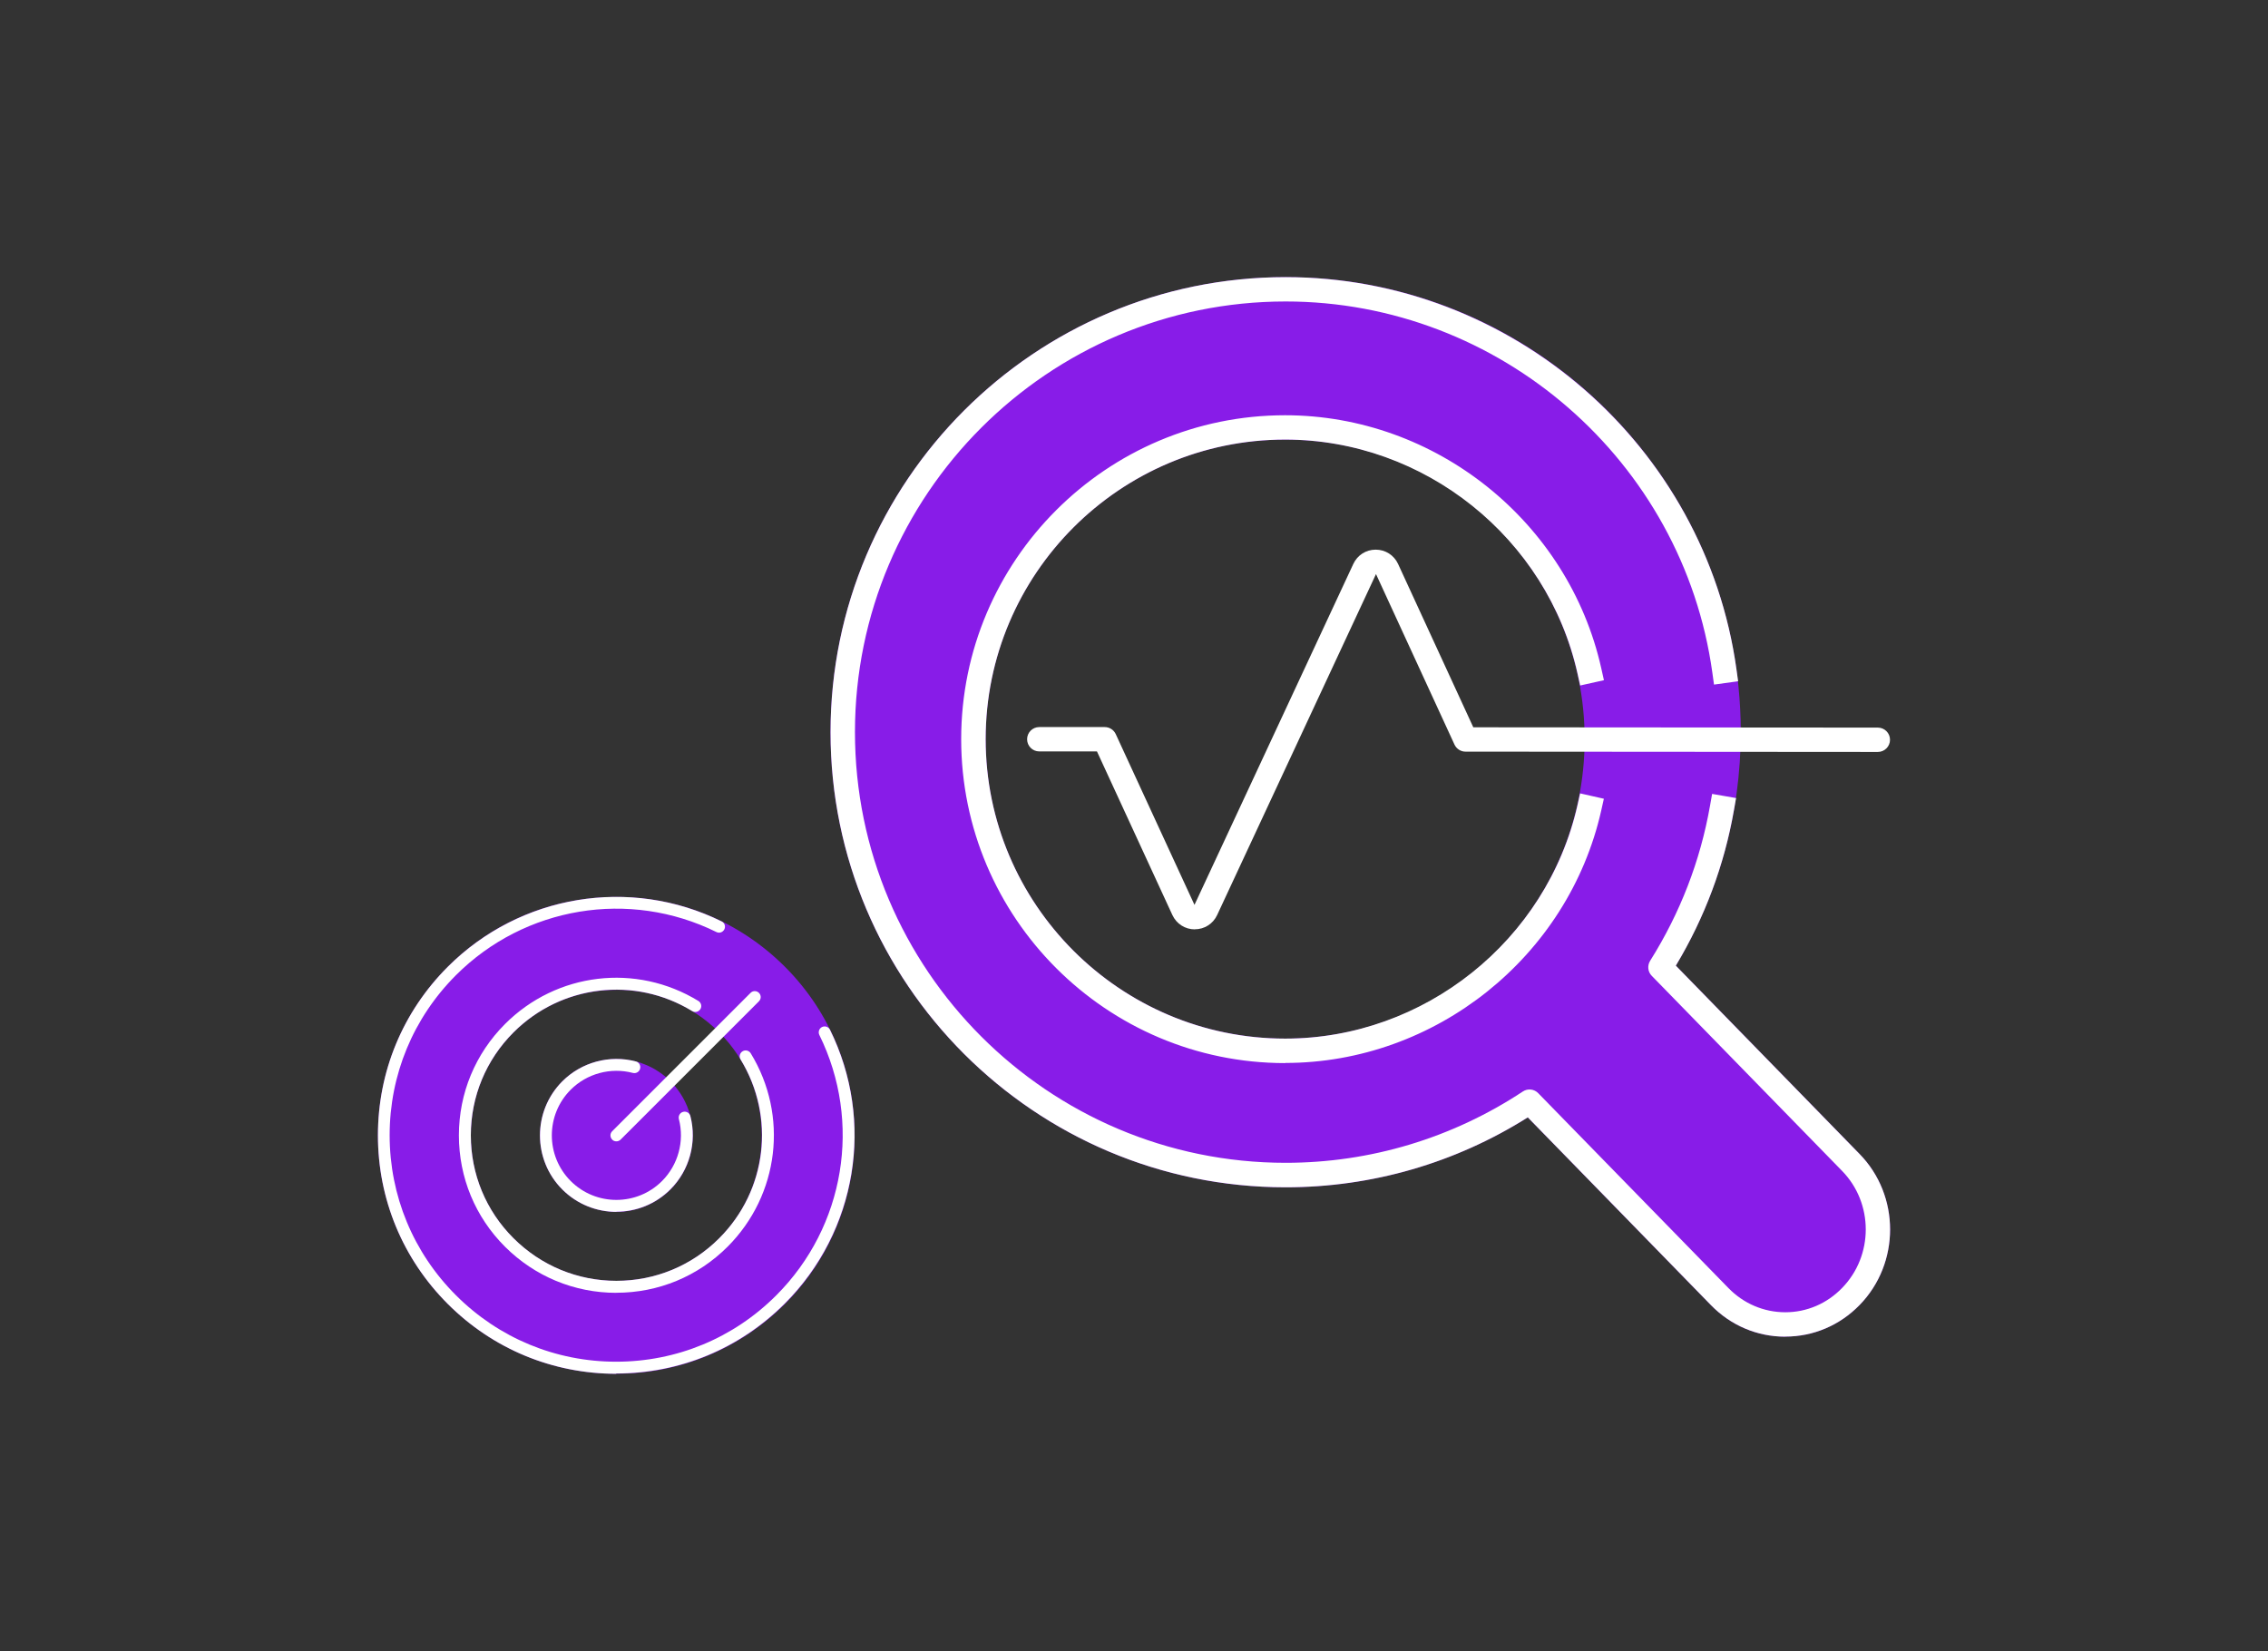 <?xml version="1.0" encoding="UTF-8"?>
<svg xmlns="http://www.w3.org/2000/svg" version="1.1" viewBox="0 0 300 218.4">
  <rect x="0" y="0" width="300" height="218.4" fill="#333333" stroke="none"/>
  <defs>
    <style>
      .cls-1 {
        fill: #fff;
      }

      .cls-2 {
        fill: #881ce8;
      }
    </style>
  </defs>
  <!-- Generator: Adobe Illustrator 28.7.1, SVG Export Plug-In . SVG Version: 1.2.0 Build 142)  -->
  <g>
    <g id="Layer_1">
      <g id="icons">
        <g>
          <g>
            <g>
              <g>
                <path class="cls-2" d="M244.8,153.78l-25.16-25.8c5.68-9.02,9.01-19.66,9.01-31.1,0-32.36-26.23-58.59-58.59-58.59s-58.59,26.23-58.59,58.59,26.23,58.59,58.59,58.59c11.93,0,23-3.58,32.26-9.71l25.16,25.78c4.78,4.91,12.55,4.91,17.34,0,4.8-4.9,4.8-12.86,0-17.76h0ZM169.99,139.01c-22.78,0-41.24-18.46-41.24-41.24s18.46-41.24,41.24-41.24,41.24,18.46,41.24,41.24-18.46,41.24-41.24,41.24Z"/>
                <path class="cls-2" d="M236.14,176.82c-3.71,0-7.2-1.48-9.82-4.17l-24.23-24.84c-9.6,6.05-20.65,9.25-32.03,9.25-33.19,0-60.2-27.01-60.2-60.2s27.01-60.2,60.2-60.2,60.2,27.01,60.2,60.2c0,10.86-2.96,21.51-8.59,30.88l24.29,24.9c5.4,5.52,5.4,14.49,0,20.01-2.62,2.68-6.1,4.16-9.81,4.16h0ZM202.31,144.14c.42,0,.84.16,1.15.49l25.16,25.78c2.01,2.06,4.68,3.2,7.52,3.2h0c2.84,0,5.5-1.14,7.5-3.2,4.19-4.28,4.19-11.23,0-15.51h0l-25.16-25.8c-.52-.53-.6-1.35-.21-1.98,5.73-9.11,8.76-19.57,8.76-30.25,0-31.42-25.56-56.97-56.97-56.97s-56.97,25.56-56.97,56.97,25.56,56.97,56.97,56.97c11.19,0,22.04-3.27,31.37-9.43.27-.18.58-.27.88-.27h.01ZM169.99,140.63c-23.62,0-42.85-19.22-42.85-42.85s19.22-42.85,42.85-42.85,42.85,19.22,42.85,42.85-19.22,42.85-42.85,42.85ZM169.99,58.15c-21.85,0-39.62,17.78-39.62,39.62s17.78,39.62,39.62,39.62,39.62-17.78,39.62-39.62-17.78-39.62-39.62-39.62Z"/>
              </g>
              <path class="cls-1" d="M236.14,176.82c-3.71,0-7.2-1.48-9.82-4.17l-24.23-24.84c-9.6,6.05-20.65,9.25-32.03,9.25-33.19,0-60.2-27.01-60.2-60.2s27.01-60.2,60.2-60.2c29.89,0,55.53,22.3,59.63,51.87l.22,1.59-3.19.44-.22-1.59c-3.88-27.99-28.14-49.09-56.44-49.09-31.42,0-56.97,25.56-56.97,56.97s25.56,56.97,56.97,56.97c11.19,0,22.04-3.27,31.37-9.43.64-.43,1.5-.34,2.04.22l25.16,25.78c2.01,2.06,4.68,3.2,7.52,3.2h0c2.84,0,5.5-1.14,7.5-3.2,4.19-4.28,4.19-11.23,0-15.51l-25.17-25.8c-.52-.53-.6-1.35-.21-1.98,3.98-6.33,6.64-13.23,7.92-20.5l.28-1.58,3.17.55-.28,1.58c-1.27,7.27-3.85,14.2-7.69,20.59l24.29,24.9c5.4,5.51,5.4,14.49,0,20.01-2.62,2.68-6.1,4.16-9.81,4.16h.01ZM169.99,140.63c-23.62,0-42.85-19.22-42.85-42.85s19.22-42.85,42.85-42.85c19.9,0,37.49,14.08,41.82,33.48l.35,1.57-3.14.7-.35-1.57c-4-17.94-20.27-30.96-38.67-30.96-21.85,0-39.62,17.78-39.62,39.62s17.78,39.62,39.62,39.62c18.37,0,34.62-12.98,38.66-30.87l.35-1.57,3.14.71-.35,1.57c-4.36,19.34-21.94,33.38-41.8,33.38h0Z"/>
            </g>
            <path class="cls-1" d="M158.04,122.94h0c-1.28,0-2.42-.73-2.96-1.89l-9.98-21.65h-7.63c-.89,0-1.61-.72-1.61-1.61s.72-1.61,1.61-1.61h8.66c.63,0,1.2.37,1.46.94l10.41,22.58,21.01-45.1c.54-1.16,1.67-1.89,2.96-1.89h0c1.29,0,2.42.73,2.96,1.89l9.95,21.61,53.51.04c.89,0,1.61.72,1.61,1.61s-.72,1.61-1.61,1.61h0l-54.54-.04c-.63,0-1.2-.37-1.46-.94l-10.38-22.55-21.01,45.1c-.54,1.16-1.67,1.89-2.96,1.89h0Z"/>
          </g>
          <g>
            <g>
              <g>
                <g>
                  <path class="cls-2" d="M103.27,128.45c-12.01-12.01-31.47-12.01-43.49,0-12.01,12.01-12.01,31.47,0,43.49,12.01,12.01,31.47,12.01,43.49,0,12.01-12.01,12.01-31.47,0-43.49ZM95.7,164.36c-7.83,7.83-20.51,7.83-28.34,0-7.83-7.83-7.83-20.51,0-28.34,7.83-7.83,20.51-7.83,28.34,0,7.83,7.83,7.83,20.51,0,28.34Z"/>
                  <path class="cls-2" d="M81.53,181.73c-8.42,0-16.34-3.28-22.3-9.24-5.96-5.96-9.24-13.87-9.24-22.3s3.28-16.34,9.24-22.3c5.96-5.96,13.87-9.24,22.3-9.24s16.34,3.28,22.3,9.24c12.29,12.29,12.29,32.3,0,44.59-5.96,5.96-13.87,9.24-22.3,9.24ZM81.53,120.23c-8,0-15.53,3.12-21.18,8.78-5.66,5.66-8.78,13.19-8.78,21.18s3.12,15.53,8.78,21.18c5.66,5.66,13.19,8.78,21.18,8.78s15.53-3.12,21.18-8.78c11.68-11.68,11.68-30.69,0-42.37-5.66-5.66-13.19-8.78-21.18-8.78h0ZM81.53,171.02c-5.56,0-10.79-2.17-14.73-6.1-3.94-3.93-6.1-9.16-6.1-14.73s2.17-10.79,6.1-14.73c3.94-3.94,9.16-6.1,14.73-6.1s10.79,2.17,14.73,6.1c8.12,8.12,8.12,21.33,0,29.45-3.94,3.94-9.16,6.1-14.73,6.1h0ZM81.53,130.94c-5.14,0-9.98,2-13.61,5.64s-5.64,8.47-5.64,13.61,2,9.98,5.64,13.61c3.63,3.63,8.47,5.64,13.61,5.64s9.98-2,13.61-5.64c7.5-7.5,7.5-19.72,0-27.23-3.63-3.63-8.47-5.64-13.61-5.64Z"/>
                </g>
                <path class="cls-1" d="M81.53,171.02c-5.56,0-10.79-2.17-14.73-6.1-3.94-3.93-6.1-9.16-6.1-14.73s2.17-10.79,6.1-14.73c6.83-6.83,17.34-8.09,25.58-3.05.37.23.49.71.26,1.08-.23.37-.71.49-1.08.26-7.61-4.65-17.33-3.49-23.64,2.82-3.63,3.63-5.64,8.47-5.64,13.61s2,9.98,5.64,13.61,8.47,5.64,13.61,5.64,9.98-2,13.61-5.64c6.32-6.32,7.47-16.04,2.82-23.64-.23-.37-.11-.85.26-1.08.37-.23.85-.11,1.08.26,5.03,8.23,3.77,18.74-3.05,25.58-3.94,3.94-9.16,6.1-14.73,6.1h0Z"/>
                <g>
                  <path class="cls-2" d="M88.13,156.79c-3.64,3.64-9.55,3.64-13.19,0-3.64-3.64-3.64-9.55,0-13.19,3.64-3.64,9.55-3.64,13.19,0s3.64,9.55,0,13.19Z"/>
                  <path class="cls-2" d="M81.53,160.31c-2.59,0-5.18-.99-7.15-2.96-3.94-3.94-3.94-10.36,0-14.31,3.94-3.94,10.36-3.94,14.31,0,3.94,3.94,3.94,10.36,0,14.31h0c-1.98,1.97-4.56,2.96-7.15,2.96h0ZM81.53,141.65c-2.19,0-4.38.83-6.04,2.5-3.33,3.33-3.33,8.75,0,12.08s8.75,3.33,12.08,0,3.33-8.75,0-12.08c-1.67-1.67-3.85-2.5-6.04-2.5h0ZM88.13,156.79h0Z"/>
                </g>
                <g>
                  <path class="cls-2" d="M90.56,147.85c.8,3.1,0,6.52-2.43,8.94-3.64,3.64-9.55,3.64-13.19,0-3.64-3.64-3.64-9.55,0-13.19,2.43-2.43,5.87-3.24,8.97-2.42"/>
                  <path class="cls-1" d="M81.53,160.31c-2.59,0-5.18-.99-7.15-2.96-3.94-3.94-3.94-10.36,0-14.31,2.54-2.54,6.26-3.54,9.73-2.63.42.11.67.54.56.96s-.54.67-.96.56c-2.93-.77-6.08.08-8.22,2.22-3.33,3.33-3.33,8.75,0,12.08s8.75,3.33,12.08,0c2.13-2.13,2.99-5.27,2.23-8.19-.11-.42.14-.85.56-.96.42-.11.85.14.96.56.89,3.46-.12,7.17-2.64,9.69-1.98,1.98-4.56,2.96-7.15,2.96h0Z"/>
                </g>
              </g>
              <path class="cls-1" d="M81.53,150.98c-.2,0-.41-.07-.55-.23-.31-.31-.31-.8,0-1.11l18.3-18.3c.31-.31.8-.31,1.11,0s.31.8,0,1.11l-18.3,18.3c-.15.15-.35.23-.55.23h0Z"/>
            </g>
            <path class="cls-1" d="M81.53,181.73c-8.42,0-16.34-3.28-22.3-9.24-5.96-5.96-9.24-13.87-9.24-22.3s3.28-16.34,9.24-22.3c9.56-9.56,24.12-11.97,36.23-6,.39.19.55.66.35,1.05s-.66.55-1.05.35c-11.51-5.68-25.35-3.38-34.44,5.7-5.66,5.66-8.78,13.19-8.78,21.18s3.12,15.53,8.78,21.18c5.66,5.66,13.19,8.78,21.18,8.78s15.53-3.12,21.18-8.78c9.09-9.09,11.37-22.92,5.7-34.44-.19-.39-.03-.86.35-1.05.39-.19.86-.03,1.05.35,5.98,12.12,3.57,26.68-5.99,36.24-5.96,5.96-13.87,9.24-22.3,9.24h.01Z"/>
          </g>
        </g>
      </g>
    </g>
  </g>
</svg>